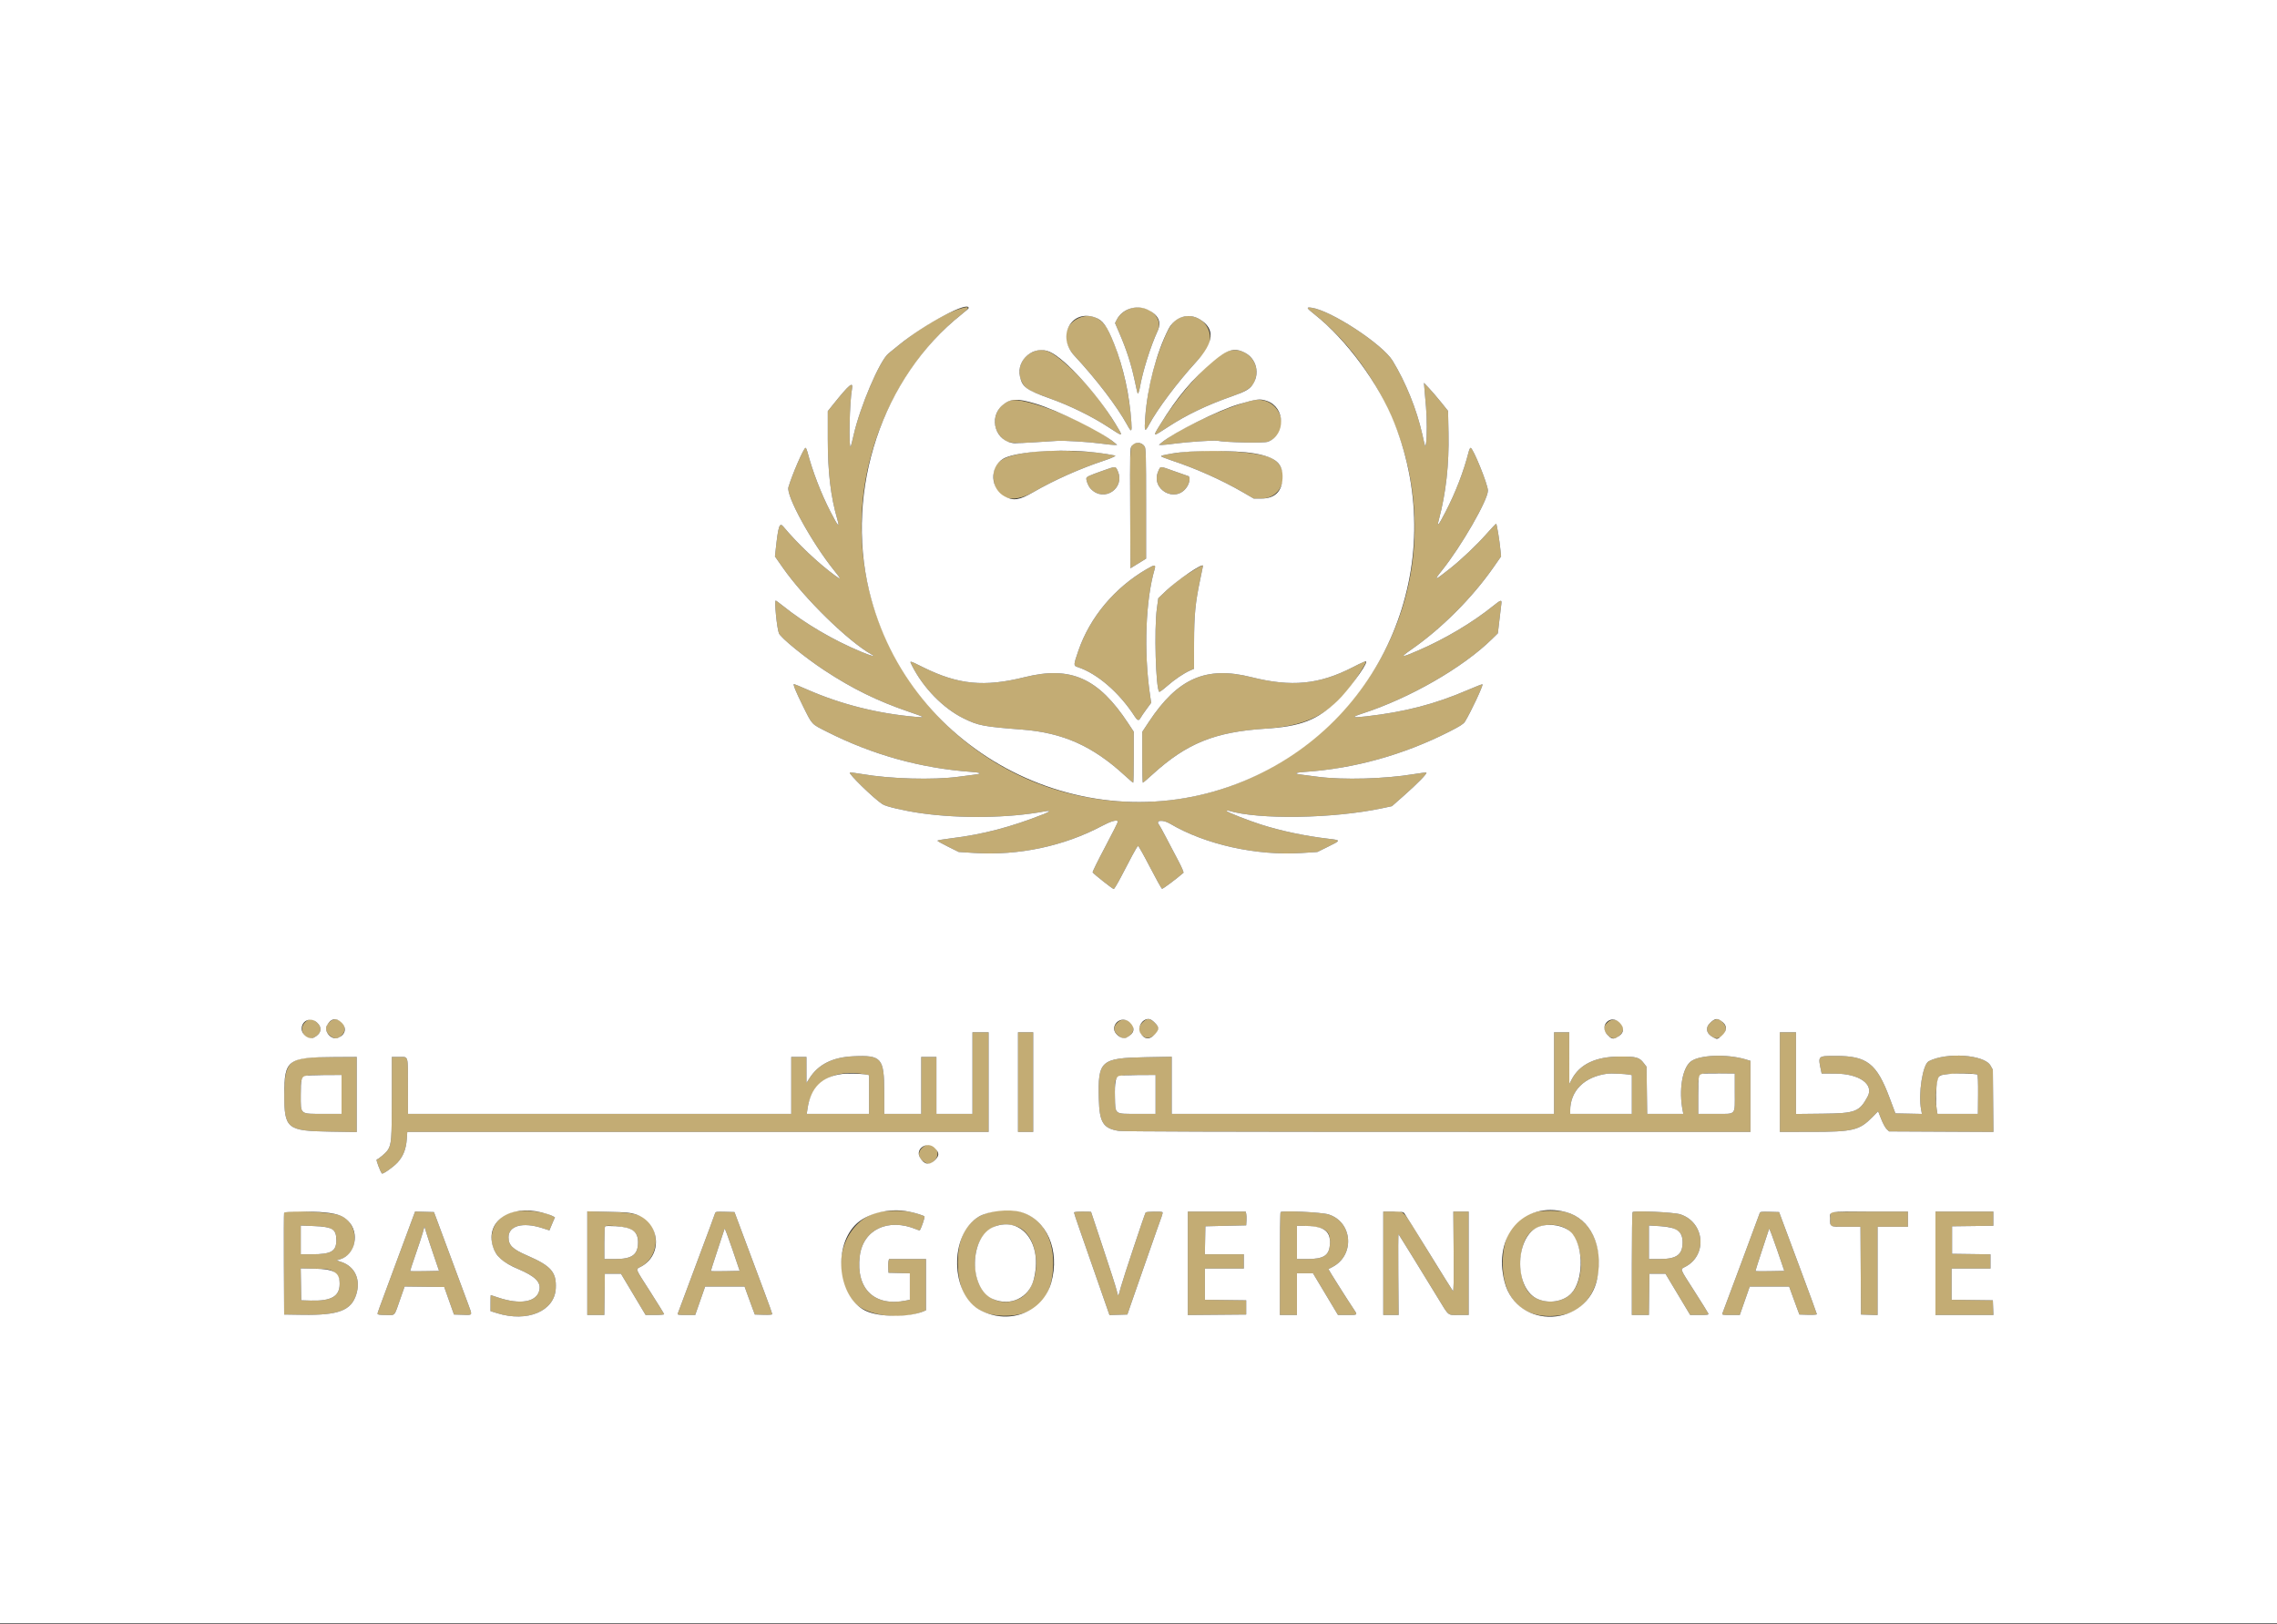 <svg id="svg" version="1.1" xmlns="http://www.w3.org/2000/svg" xmlns:xlink="http://www.w3.org/1999/xlink" width="400" height="285.269" viewBox="0, 0, 400,285.269"><rect x="0" y="0" width="400" height="285.269" fill="#333333" stroke="none"/><g id="svgg"><path id="path0" d="M168.083 54.421 C 165.438 55.347,161.250 57.891,157.939 60.583 C 157.037 61.317,156.205 61.993,156.089 62.085 C 154.539 63.326,151.077 71.437,149.941 76.490 C 149.708 77.525,149.484 78.405,149.443 78.446 C 149.062 78.827,149.244 70.572,149.665 68.348 C 149.939 66.899,149.220 67.481,146.409 70.987 L 145.417 72.223 145.417 77.153 C 145.417 82.973,145.922 87.216,147.094 91.239 C 147.567 92.863,147.211 92.464,145.878 89.875 C 144.222 86.660,142.736 82.797,141.839 79.375 C 141.737 78.985,141.589 78.667,141.510 78.667 C 141.194 78.667,139.167 83.329,138.500 85.591 C 138.063 87.073,142.621 95.364,146.561 100.250 C 147.812 101.802,147.828 101.936,146.659 101.078 C 143.694 98.901,140.125 95.521,137.616 92.513 C 136.928 91.689,136.712 92.355,136.243 96.750 L 136.136 97.750 137.492 99.691 C 141.301 105.142,148.996 112.669,153.120 114.977 C 153.991 115.465,153.000 115.209,151.331 114.515 C 146.373 112.456,141.425 109.550,137.482 106.385 C 136.876 105.898,136.332 105.500,136.273 105.500 C 135.999 105.500,136.464 110.278,136.831 111.245 C 137.126 112.019,141.413 115.509,144.833 117.759 C 149.748 120.993,154.135 123.144,159.667 125.035 C 162.557 126.023,162.634 126.078,160.917 125.930 C 154.211 125.355,147.759 123.736,141.846 121.147 C 140.616 120.608,139.550 120.167,139.479 120.167 C 139.258 120.167,139.789 121.476,140.999 123.917 C 142.728 127.406,142.471 127.128,145.279 128.549 C 153.269 132.592,161.723 134.943,170.625 135.596 C 172.352 135.723,172.601 135.898,171.292 136.065 C 170.810 136.126,169.479 136.300,168.333 136.451 C 163.888 137.037,156.404 136.826,151.459 135.975 C 150.382 135.790,149.410 135.669,149.299 135.706 C 148.928 135.830,153.425 140.210,155.018 141.277 C 155.612 141.675,158.849 142.431,161.722 142.843 C 168.629 143.834,177.297 143.708,183.542 142.526 C 184.615 142.323,184.539 142.539,183.375 142.999 C 177.557 145.300,172.661 146.579,167.042 147.265 C 165.735 147.424,164.667 147.610,164.667 147.677 C 164.667 147.745,165.510 148.218,166.542 148.730 L 168.417 149.660 171.131 149.834 C 178.935 150.334,186.901 148.647,193.619 145.073 C 195.175 144.245,196.192 143.958,196.386 144.292 C 196.426 144.360,195.425 146.361,194.162 148.737 C 192.899 151.113,191.901 153.138,191.944 153.237 C 192.051 153.482,195.448 156.167,195.652 156.167 C 195.741 156.167,196.316 155.210,196.929 154.042 C 197.543 152.873,198.432 151.177,198.905 150.274 C 199.379 149.370,199.837 148.620,199.925 148.607 C 200.012 148.594,200.953 150.267,202.015 152.325 C 203.078 154.382,204.032 156.094,204.135 156.128 C 204.279 156.176,206.679 154.383,207.896 153.319 C 207.977 153.248,207.593 152.342,207.044 151.304 C 206.496 150.266,205.538 148.442,204.915 147.250 C 204.293 146.058,203.720 145.012,203.642 144.925 C 202.883 144.080,204.225 143.913,205.534 144.690 C 211.706 148.353,220.745 150.363,228.695 149.841 L 231.417 149.663 233.292 148.742 C 235.589 147.614,235.590 147.598,233.375 147.339 C 229.284 146.862,225.030 145.966,221.500 144.837 C 219.164 144.090,215.500 142.641,215.500 142.465 C 215.500 142.380,215.631 142.351,215.792 142.401 C 221.030 144.017,234.211 143.812,242.814 141.980 L 244.523 141.616 246.553 139.829 C 248.971 137.701,250.821 135.802,250.561 135.715 C 250.457 135.680,249.483 135.800,248.395 135.981 C 243.288 136.829,235.955 137.032,231.500 136.449 C 230.354 136.299,229.023 136.126,228.542 136.065 C 227.209 135.895,227.491 135.718,229.292 135.594 C 237.986 134.992,246.530 132.609,254.555 128.549 C 256.444 127.593,257.102 127.175,257.349 126.774 C 258.377 125.104,260.595 120.373,260.428 120.206 C 260.384 120.162,259.201 120.621,257.799 121.226 C 252.080 123.693,246.798 125.062,239.997 125.839 C 237.487 126.126,237.312 125.995,239.333 125.342 C 247.631 122.660,256.995 117.279,262.106 112.255 L 263.128 111.250 263.404 108.917 C 263.556 107.633,263.710 106.340,263.746 106.042 C 263.837 105.295,263.653 105.350,262.235 106.491 C 258.631 109.390,253.821 112.244,249.112 114.279 C 246.070 115.593,245.840 115.554,247.957 114.083 C 253.229 110.421,258.604 105.042,262.340 99.692 L 263.695 97.750 263.590 96.667 C 263.418 94.888,262.944 92.000,262.824 92.000 C 262.762 92.000,261.978 92.829,261.082 93.843 C 259.384 95.764,256.747 98.266,254.750 99.851 C 252.004 102.031,251.795 102.091,253.256 100.276 C 256.677 96.025,261.406 87.817,261.384 86.167 C 261.370 85.074,258.767 78.667,258.338 78.667 C 258.251 78.667,258.098 78.985,257.999 79.375 C 257.115 82.835,255.713 86.479,253.959 89.875 C 252.691 92.329,252.391 92.685,252.765 91.292 C 254.003 86.675,254.572 81.595,254.462 76.133 L 254.382 72.182 253.136 70.633 C 252.450 69.781,251.497 68.671,251.017 68.167 L 250.145 67.250 250.254 68.583 C 250.314 69.317,250.429 70.629,250.509 71.500 C 250.685 73.416,250.689 76.803,250.516 77.833 C 250.373 78.681,250.413 78.775,249.846 76.250 C 248.869 71.905,246.941 67.131,244.646 63.377 C 242.854 60.447,233.796 54.521,230.398 54.055 C 229.401 53.918,229.480 54.089,230.953 55.250 C 238.869 61.489,245.134 71.806,247.401 82.333 C 254.849 116.921,223.605 147.533,188.917 139.634 C 164.183 134.003,147.764 109.526,152.001 84.601 C 153.959 73.079,160.297 62.076,168.920 55.226 C 170.648 53.854,170.396 53.611,168.083 54.421 M198.167 54.347 C 197.256 54.759,196.569 55.387,196.174 56.167 L 195.879 56.750 196.667 58.583 C 197.922 61.507,198.692 63.896,199.327 66.833 C 199.878 69.387,199.844 69.274,199.992 68.998 C 200.064 68.861,200.176 68.450,200.239 68.083 C 200.729 65.246,202.094 60.900,203.364 58.130 C 204.562 55.519,201.117 53.011,198.167 54.347 M189.351 55.939 C 186.793 57.214,186.514 60.086,188.719 62.461 C 192.657 66.704,196.210 71.362,198.023 74.659 C 198.765 76.009,198.863 75.937,198.743 74.125 C 198.364 68.438,196.789 62.216,194.660 58.000 C 193.520 55.743,191.397 54.919,189.351 55.939 M207.420 55.757 C 206.118 56.252,205.465 57.137,204.293 60.000 C 202.586 64.168,201.518 68.722,201.186 73.250 C 200.998 75.816,201.096 76.025,201.835 74.638 C 203.294 71.901,206.838 67.174,210.113 63.597 C 212.307 61.200,212.585 60.716,212.574 59.305 C 212.553 56.651,209.892 54.819,207.420 55.757 M181.205 61.929 C 179.132 62.962,178.459 65.562,179.754 67.532 C 180.316 68.386,181.137 68.817,184.500 70.021 C 187.983 71.267,191.825 73.152,194.634 74.991 C 197.444 76.830,197.414 76.845,195.904 74.375 C 193.251 70.040,190.099 66.314,186.596 63.375 C 184.229 61.389,182.967 61.051,181.205 61.929 M215.417 61.811 C 212.605 63.090,207.314 68.920,203.783 74.628 C 202.437 76.803,202.433 76.802,205.147 75.027 C 208.455 72.863,212.012 71.159,216.500 69.587 C 219.468 68.547,220.300 67.852,220.660 66.113 C 221.279 63.115,218.165 60.560,215.417 61.811 M177.356 70.384 C 174.778 71.366,173.930 74.580,175.713 76.610 C 176.806 77.856,177.466 77.972,181.833 77.689 C 183.438 77.585,185.162 77.476,185.667 77.447 C 187.018 77.368,191.319 77.630,193.381 77.917 C 194.369 78.054,195.419 78.164,195.714 78.161 L 196.250 78.155 195.750 77.735 C 191.577 74.231,179.710 69.488,177.356 70.384 M219.917 70.366 C 215.166 71.545,206.841 75.419,204.083 77.735 L 203.583 78.155 204.119 78.161 C 204.414 78.164,205.464 78.054,206.453 77.917 C 208.367 77.651,213.268 77.317,213.778 77.417 C 215.358 77.728,222.041 77.863,222.736 77.598 C 227.338 75.840,224.737 69.171,219.917 70.366 M199.515 77.824 C 198.457 78.088,198.493 77.667,198.540 89.292 L 198.583 99.834 199.958 98.986 L 201.333 98.137 201.333 88.479 C 201.333 79.995,201.302 78.773,201.072 78.423 C 200.762 77.950,200.073 77.685,199.515 77.824 M181.083 79.422 C 175.898 80.098,174.376 81.167,174.531 84.020 C 174.729 87.627,177.720 88.646,181.583 86.422 C 185.285 84.291,189.790 82.287,193.980 80.909 C 195.449 80.425,196.286 80.000,195.768 80.000 C 195.733 80.000,195.114 79.890,194.393 79.755 C 191.243 79.165,184.369 78.993,181.083 79.422 M208.667 79.341 C 207.123 79.469,206.074 79.618,204.458 79.936 C 203.676 80.090,203.937 80.271,205.844 80.898 C 210.015 82.269,214.566 84.297,218.250 86.427 L 220.250 87.583 221.583 87.581 C 225.607 87.574,226.912 82.267,223.333 80.464 C 221.319 79.450,214.041 78.892,208.667 79.341 M193.582 82.738 C 191.284 83.550,190.833 83.765,190.833 84.049 C 190.833 84.578,191.204 85.438,191.622 85.877 C 193.940 88.317,197.728 85.771,196.338 82.708 C 195.952 81.859,196.071 81.858,193.582 82.738 M203.471 82.776 C 202.056 85.976,206.499 88.470,208.476 85.585 C 209.010 84.805,209.146 83.747,208.727 83.624 C 208.556 83.574,207.453 83.188,206.275 82.766 C 203.673 81.836,203.888 81.835,203.471 82.776 M201.417 99.983 C 195.810 103.241,191.470 108.422,189.453 114.265 C 188.563 116.844,188.558 116.939,189.298 117.179 C 192.743 118.296,196.651 121.676,199.349 125.873 C 199.810 126.589,200.074 126.656,200.350 126.125 C 200.457 125.919,200.923 125.235,201.386 124.605 L 202.228 123.460 202.017 122.022 C 200.910 114.452,201.242 105.430,202.828 100.007 C 203.082 99.139,202.874 99.136,201.417 99.983 M209.705 100.143 C 207.654 101.376,206.309 102.383,204.825 103.797 L 203.475 105.083 203.225 106.917 C 202.736 110.505,203.030 120.914,203.638 121.530 C 203.700 121.592,204.313 121.147,205.000 120.541 C 206.322 119.376,207.975 118.256,209.083 117.776 L 209.750 117.487 209.762 112.952 C 209.775 107.979,209.976 105.902,210.846 101.765 C 211.114 100.490,211.333 99.422,211.333 99.390 C 211.333 99.222,210.921 99.413,209.705 100.143 M160.236 116.972 C 162.204 120.856,165.706 124.435,169.250 126.182 C 171.860 127.470,172.742 127.639,179.583 128.167 C 186.710 128.717,191.938 131.048,197.515 136.162 C 198.317 136.898,199.017 137.500,199.070 137.500 C 199.123 137.500,199.167 135.483,199.167 133.018 L 199.167 128.536 198.195 127.060 C 192.959 119.105,188.092 116.937,180.000 118.954 C 172.926 120.718,168.367 120.280,162.231 117.247 C 159.618 115.956,159.729 115.971,160.236 116.972 M237.583 117.238 C 231.714 120.249,226.862 120.717,219.833 118.950 C 211.887 116.952,206.894 119.131,201.813 126.817 L 200.667 128.551 200.667 133.026 C 200.667 135.487,200.710 137.500,200.762 137.500 C 200.815 137.500,201.591 136.834,202.487 136.020 C 208.497 130.559,213.414 128.572,222.333 128.000 C 230.540 127.473,234.892 124.827,239.153 117.772 C 240.356 115.780,240.398 115.795,237.583 117.238 M53.595 179.561 C 52.308 180.775,53.628 183.045,55.160 182.253 C 56.465 181.578,56.669 180.509,55.666 179.603 C 54.831 178.848,54.362 178.838,53.595 179.561 M58.102 179.348 C 56.947 180.257,57.003 181.290,58.253 182.146 C 58.957 182.628,59.602 182.447,60.260 181.585 C 61.292 180.232,59.431 178.303,58.102 179.348 M196.421 179.519 C 195.402 180.413,195.523 181.302,196.779 182.163 C 197.455 182.626,198.208 182.379,198.845 181.483 C 199.873 180.039,197.770 178.335,196.421 179.519 M200.647 179.647 C 199.735 180.559,199.948 181.620,201.168 182.250 C 201.967 182.664,203.500 181.610,203.500 180.647 C 203.500 180.123,202.306 179.000,201.750 179.000 C 201.443 179.000,201.083 179.211,200.647 179.647 M282.429 179.561 C 281.587 180.355,281.574 180.951,282.378 181.790 C 283.230 182.679,283.998 182.608,284.819 181.564 C 285.958 180.116,283.778 178.289,282.429 179.561 M300.500 179.603 C 299.497 180.509,299.701 181.578,301.006 182.253 C 302.191 182.866,303.702 181.220,303.000 180.083 C 302.254 178.876,301.471 178.726,300.500 179.603 M170.833 188.500 L 170.833 195.667 167.667 195.667 L 164.500 195.667 164.500 190.667 L 164.500 185.667 163.167 185.667 L 161.833 185.667 161.833 190.667 L 161.833 195.667 158.583 195.667 L 155.333 195.667 155.330 191.792 C 155.324 185.857,154.862 185.324,149.917 185.548 C 146.242 185.714,143.723 186.985,142.171 189.457 L 141.673 190.250 141.670 187.958 L 141.667 185.667 140.333 185.667 L 139.000 185.667 139.000 190.667 L 139.000 195.667 105.333 195.667 L 71.667 195.667 71.664 191.042 C 71.662 185.215,71.789 185.667,70.147 185.667 L 68.833 185.667 68.833 192.742 C 68.833 200.143,68.762 201.062,68.111 202.029 C 67.769 202.535,66.577 203.558,66.169 203.694 C 66.021 203.743,66.817 205.849,67.097 206.148 C 67.251 206.313,69.120 204.992,69.839 204.208 C 70.830 203.129,71.335 201.854,71.457 200.125 L 71.548 198.833 122.607 198.833 L 173.667 198.833 173.667 190.083 L 173.667 181.333 172.250 181.333 L 170.833 181.333 170.833 188.500 M178.833 190.083 L 178.833 198.833 180.167 198.833 L 181.500 198.833 181.500 190.083 L 181.500 181.333 180.167 181.333 L 178.833 181.333 178.833 190.083 M273.000 188.500 L 273.000 195.667 239.417 195.667 L 205.833 195.667 205.833 190.648 L 205.833 185.629 201.208 185.715 C 193.340 185.861,192.846 186.306,193.032 193.086 C 193.144 197.179,193.790 198.215,196.500 198.655 C 197.244 198.776,214.822 198.831,252.542 198.832 L 307.500 198.833 307.500 192.590 L 307.500 186.346 306.625 186.086 C 303.325 185.106,298.471 185.305,297.000 186.480 C 295.504 187.676,294.884 191.547,295.609 195.170 L 295.708 195.667 292.534 195.667 L 289.359 195.667 289.304 191.528 L 289.250 187.390 288.770 186.761 C 287.978 185.723,287.458 185.581,284.500 185.597 C 280.278 185.618,277.480 186.964,276.084 189.645 L 275.682 190.417 275.674 185.875 L 275.667 181.333 274.333 181.333 L 273.000 181.333 273.000 188.500 M312.667 190.083 L 312.667 198.833 318.208 198.831 C 325.498 198.828,326.641 198.553,328.897 196.264 L 329.931 195.214 330.471 196.583 C 330.767 197.335,331.201 198.131,331.435 198.351 L 331.860 198.750 341.022 198.796 L 350.184 198.842 350.133 193.379 L 350.083 187.917 349.667 187.177 C 348.584 185.257,341.965 184.797,338.819 186.424 C 337.755 186.974,336.945 192.165,337.486 194.963 L 337.624 195.676 335.295 195.629 L 332.967 195.583 331.932 192.824 C 329.673 186.803,327.968 185.479,322.486 185.489 C 319.275 185.494,319.343 185.423,319.921 188.168 L 320.009 188.586 322.379 188.595 C 326.635 188.610,329.257 190.480,328.073 192.657 C 326.629 195.310,325.935 195.572,320.208 195.635 L 315.500 195.686 315.500 188.510 L 315.500 181.333 314.083 181.333 L 312.667 181.333 312.667 190.083 M53.715 185.844 C 50.639 186.244,49.949 187.417,49.944 192.250 C 49.937 198.291,50.395 198.664,57.958 198.787 L 62.667 198.864 62.667 192.265 L 62.667 185.667 58.708 185.688 C 56.531 185.699,54.284 185.770,53.715 185.844 M152.208 188.771 L 152.667 188.860 152.667 192.263 L 152.667 195.667 147.192 195.667 L 141.717 195.667 141.864 194.708 C 142.598 189.900,146.501 187.660,152.208 188.771 M286.208 188.773 L 286.667 188.860 286.667 192.263 L 286.667 195.667 281.250 195.667 L 275.833 195.667 275.833 195.118 C 275.833 191.600,278.341 189.118,282.417 188.602 C 282.990 188.529,285.525 188.644,286.208 188.773 M304.750 191.850 C 304.750 196.032,305.079 195.667,301.313 195.667 L 298.333 195.667 298.333 192.354 C 298.333 188.188,298.003 188.522,302.083 188.559 L 304.750 188.583 304.750 191.850 M347.353 188.762 C 347.454 188.825,347.506 190.170,347.488 192.265 L 347.458 195.667 343.906 195.667 L 340.354 195.667 340.226 194.875 C 339.850 192.542,340.232 189.108,340.890 188.899 C 341.964 188.558,346.855 188.454,347.353 188.762 M60.000 192.250 L 60.000 195.667 56.826 195.667 C 52.625 195.667,52.833 195.841,52.833 192.330 C 52.833 188.707,52.654 188.859,56.958 188.844 L 60.000 188.833 60.000 192.250 M203.000 192.250 L 203.000 195.667 199.852 195.667 C 195.707 195.667,195.936 195.836,195.861 192.723 C 195.766 188.779,195.683 188.859,199.958 188.844 L 203.000 188.833 203.000 192.250 M162.231 201.413 C 161.110 202.297,161.193 203.408,162.436 204.178 C 163.166 204.630,163.394 204.588,164.160 203.859 C 165.638 202.453,163.826 200.155,162.231 201.413 M89.968 212.912 C 85.775 214.067,85.049 219.389,88.760 221.764 C 89.265 222.087,90.294 222.613,91.047 222.934 C 93.983 224.184,95.021 225.200,94.763 226.572 C 94.360 228.719,91.424 229.258,87.462 227.914 C 86.795 227.687,86.231 227.502,86.208 227.501 C 86.185 227.501,86.167 228.134,86.167 228.910 L 86.167 230.320 87.292 230.672 C 92.643 232.345,97.431 230.333,97.633 226.325 C 97.776 223.471,96.832 222.383,92.625 220.557 C 90.030 219.431,89.333 218.751,89.333 217.347 C 89.333 215.322,91.819 214.636,95.218 215.722 L 96.519 216.137 96.660 215.777 C 96.738 215.579,96.956 215.061,97.144 214.626 L 97.487 213.835 96.990 213.578 C 95.417 212.765,91.762 212.418,89.968 212.912 M154.348 212.923 C 147.900 214.493,145.451 223.646,150.096 228.812 C 152.241 231.198,158.444 231.971,162.292 230.333 L 162.667 230.174 162.667 225.670 L 162.667 221.167 159.420 221.167 L 156.173 221.167 156.076 221.553 C 156.023 221.765,156.003 222.309,156.031 222.761 L 156.083 223.583 157.958 223.630 L 159.833 223.678 159.833 225.998 L 159.833 228.318 159.208 228.448 C 153.646 229.598,150.331 226.444,151.034 220.671 C 151.604 215.985,156.017 213.892,160.976 215.954 C 161.284 216.081,161.553 216.163,161.573 216.135 C 161.858 215.741,162.518 213.788,162.402 213.681 C 162.205 213.500,160.825 213.073,159.700 212.845 C 158.518 212.606,155.467 212.651,154.348 212.923 M173.733 212.982 C 170.097 214.022,168.280 216.935,168.261 221.750 C 168.236 228.231,171.425 231.493,177.416 231.116 C 182.403 230.802,185.004 227.648,185.017 221.900 C 185.033 214.929,180.220 211.125,173.733 212.982 M269.750 212.902 C 265.971 213.840,263.971 216.963,263.979 221.917 C 263.990 228.597,267.958 232.059,274.398 231.004 C 282.705 229.644,283.253 215.052,275.078 212.922 C 273.897 212.615,270.952 212.603,269.750 212.902 M49.910 213.042 C 49.866 213.156,49.850 217.225,49.873 222.083 L 49.917 230.917 53.167 230.966 C 59.467 231.060,61.696 230.215,62.583 227.394 C 63.402 224.792,62.363 222.500,60.002 221.697 L 59.124 221.399 59.770 221.204 C 63.312 220.137,63.101 214.519,59.479 213.420 C 57.602 212.850,50.097 212.554,49.910 213.042 M70.000 220.686 C 66.152 231.054,66.334 230.554,66.334 230.792 C 66.333 230.943,66.740 231.000,67.813 231.000 C 69.525 231.000,69.191 231.387,70.365 228.038 L 71.082 225.994 74.560 226.038 L 78.038 226.083 78.894 228.500 L 79.750 230.917 81.292 230.965 C 83.081 231.020,83.011 231.154,82.260 229.129 C 80.563 224.551,76.934 214.781,76.609 213.917 L 76.234 212.917 74.576 212.872 L 72.917 212.827 70.000 220.686 M103.167 221.895 L 103.167 231.000 104.663 231.000 L 106.160 231.000 106.205 227.375 L 106.250 223.750 107.667 223.750 L 109.083 223.750 111.250 227.374 L 113.417 230.999 115.042 230.999 C 115.935 231.000,116.667 230.938,116.667 230.861 C 116.667 230.785,115.579 229.021,114.250 226.942 C 111.459 222.577,111.627 223.026,112.595 222.512 C 114.985 221.244,115.915 217.976,114.582 215.527 C 113.478 213.499,112.004 212.992,106.875 212.875 L 103.167 212.790 103.167 221.895 M125.620 213.119 C 125.571 213.283,125.195 214.317,124.785 215.417 C 120.918 225.791,119.175 230.462,119.079 230.708 C 118.975 230.974,119.107 231.000,120.545 231.000 L 122.126 231.000 123.000 228.500 L 123.874 226.000 127.337 226.000 L 130.800 226.000 131.263 227.292 C 131.517 228.002,131.922 229.108,132.162 229.750 L 132.599 230.917 134.133 230.965 C 135.050 230.993,135.667 230.947,135.667 230.850 C 135.667 230.761,135.069 229.089,134.339 227.136 C 133.608 225.182,132.114 221.183,131.019 218.250 L 129.027 212.917 127.368 212.869 C 125.896 212.827,125.698 212.856,125.620 213.119 M188.667 212.983 C 188.667 213.066,189.082 214.322,189.591 215.775 C 190.099 217.228,191.502 221.250,192.708 224.714 L 194.902 231.011 196.472 230.964 L 198.043 230.917 198.617 229.250 C 198.932 228.333,199.939 225.446,200.853 222.833 C 201.768 220.221,202.817 217.221,203.186 216.167 C 203.554 215.112,203.959 213.977,204.086 213.644 C 204.212 213.311,204.270 212.992,204.213 212.936 C 204.046 212.768,201.361 212.820,201.255 212.993 C 201.055 213.316,197.292 224.634,196.909 226.063 C 196.420 227.889,196.433 227.877,196.174 226.709 C 196.057 226.182,194.995 222.866,193.814 219.341 C 192.633 215.816,191.667 212.910,191.667 212.883 C 191.667 212.855,190.992 212.833,190.167 212.833 C 189.342 212.833,188.667 212.901,188.667 212.983 M208.667 221.919 L 208.667 231.005 213.792 230.961 L 218.917 230.917 218.917 229.667 L 218.917 228.417 215.292 228.372 L 211.667 228.327 211.667 225.580 L 211.667 222.833 215.083 222.833 L 218.500 222.833 218.500 221.583 L 218.500 220.333 215.079 220.333 L 211.658 220.333 211.704 217.875 L 211.750 215.417 215.333 215.333 L 218.917 215.250 218.969 214.428 C 218.997 213.975,218.977 213.432,218.924 213.219 L 218.827 212.833 213.747 212.833 L 208.667 212.833 208.667 221.919 M224.958 212.925 C 224.890 212.997,224.833 217.093,224.833 222.028 L 224.833 231.000 226.333 231.000 L 227.833 231.000 227.833 227.333 L 227.833 223.667 229.242 223.667 L 230.651 223.667 232.848 227.333 L 235.046 231.000 236.690 231.000 C 238.556 231.000,238.525 231.030,237.773 229.914 C 236.681 228.292,233.316 222.962,233.366 222.933 C 233.394 222.917,233.703 222.756,234.052 222.577 C 238.049 220.522,237.637 214.675,233.400 213.331 C 232.198 212.949,225.255 212.616,224.958 212.925 M243.000 221.917 L 243.000 231.000 244.348 231.000 L 245.697 231.000 245.640 223.842 C 245.609 219.904,245.628 216.736,245.682 216.800 C 245.782 216.919,249.937 223.658,252.587 228.000 C 254.593 231.287,254.240 231.000,256.276 231.000 L 258.000 231.000 258.000 221.917 L 258.000 212.833 256.654 212.833 L 255.308 212.833 255.362 219.911 C 255.401 224.997,255.366 226.931,255.236 226.786 C 255.137 226.674,253.232 223.621,251.002 220.000 C 246.030 211.926,246.825 212.833,244.724 212.833 L 243.000 212.833 243.000 221.917 M286.792 212.926 C 286.723 212.997,286.667 217.093,286.667 222.028 L 286.667 231.000 288.163 231.000 L 289.660 231.000 289.705 227.375 L 289.750 223.750 291.160 223.750 L 292.570 223.750 294.744 227.375 L 296.917 230.999 298.559 231.000 C 299.959 231.000,300.188 230.963,300.105 230.747 C 300.052 230.608,298.957 228.850,297.671 226.840 C 294.975 222.624,295.122 223.028,296.095 222.512 C 300.014 220.433,299.434 214.674,295.167 213.308 C 294.030 212.944,287.080 212.627,286.792 212.926 M309.121 213.119 C 309.051 213.359,302.985 229.666,302.578 230.708 C 302.475 230.974,302.607 231.000,304.045 231.000 L 305.626 231.000 306.500 228.500 L 307.374 226.000 310.837 226.000 L 314.300 226.000 314.763 227.292 C 315.017 228.002,315.422 229.108,315.662 229.750 L 316.099 230.917 317.633 230.965 C 318.511 230.992,319.167 230.946,319.167 230.856 C 319.167 230.770,317.925 227.374,316.407 223.308 C 314.889 219.243,313.397 215.242,313.091 214.417 L 312.535 212.917 310.872 212.869 C 309.396 212.827,309.199 212.856,309.121 213.119 M321.611 212.944 C 321.472 213.083,321.464 214.880,321.601 215.236 C 321.687 215.461,322.082 215.500,324.266 215.500 L 326.830 215.500 326.873 223.208 L 326.917 230.917 328.375 230.965 L 329.833 231.013 329.833 223.256 L 329.833 215.500 332.500 215.500 L 335.167 215.500 335.167 214.167 L 335.167 212.833 328.444 212.833 C 324.747 212.833,321.672 212.883,321.611 212.944 M340.000 221.917 L 340.000 231.000 345.090 231.000 L 350.181 231.000 350.132 229.708 L 350.083 228.417 346.458 228.372 L 342.833 228.327 342.833 225.580 L 342.833 222.833 346.250 222.833 L 349.667 222.833 349.667 221.587 L 349.667 220.340 346.292 220.295 L 342.917 220.250 342.917 217.833 L 342.917 215.417 346.542 215.372 L 350.167 215.327 350.167 214.080 L 350.167 212.833 345.083 212.833 L 340.000 212.833 340.000 221.917 M178.544 215.429 C 182.972 216.938,183.241 226.231,178.915 228.194 C 175.685 229.660,172.360 227.875,171.564 224.250 C 170.254 218.274,173.788 213.808,178.544 215.429 M274.863 215.697 C 278.032 217.171,278.762 224.286,276.044 227.192 C 274.105 229.265,270.046 229.087,268.410 226.857 C 266.486 224.236,266.707 218.606,268.816 216.504 C 270.233 215.092,272.819 214.746,274.863 215.697 M57.833 215.706 C 58.845 216.136,59.083 216.548,59.083 217.865 C 59.083 219.813,58.183 220.331,54.792 220.332 L 52.833 220.333 52.833 217.810 L 52.833 215.286 55.042 215.372 C 56.447 215.426,57.462 215.548,57.833 215.706 M110.655 215.876 C 111.748 216.425,112.084 216.976,112.082 218.221 C 112.081 220.408,111.042 221.167,108.048 221.167 L 106.167 221.167 106.167 218.361 C 106.167 216.818,106.223 215.497,106.292 215.425 C 106.561 215.142,109.878 215.485,110.655 215.876 M230.981 215.508 C 233.106 215.853,233.716 216.530,233.631 218.450 C 233.539 220.521,232.591 221.167,229.646 221.167 L 227.833 221.167 227.833 218.250 L 227.833 215.333 228.875 215.335 C 229.448 215.335,230.395 215.414,230.981 215.508 M294.149 215.873 C 295.248 216.425,295.584 216.974,295.582 218.221 C 295.581 220.408,294.542 221.167,291.548 221.167 L 289.667 221.167 289.667 218.225 L 289.667 215.282 291.532 215.389 C 292.989 215.473,293.563 215.579,294.149 215.873 M76.218 220.583 L 77.129 223.250 74.625 223.296 C 73.247 223.322,72.095 223.317,72.063 223.286 C 72.032 223.255,72.450 221.959,72.992 220.406 C 73.534 218.854,74.109 217.108,74.270 216.528 L 74.562 215.472 74.935 216.694 C 75.139 217.367,75.717 219.117,76.218 220.583 M127.447 223.296 C 126.076 223.322,124.927 223.316,124.895 223.284 C 124.863 223.252,125.374 221.619,126.032 219.654 C 126.689 217.690,127.254 215.975,127.288 215.842 C 127.321 215.709,127.932 217.322,128.645 219.425 L 129.941 223.250 127.447 223.296 M310.950 223.296 C 309.577 223.322,308.427 223.316,308.395 223.284 C 308.363 223.252,308.872 221.618,309.528 219.654 C 310.183 217.690,310.747 215.979,310.780 215.851 C 310.814 215.723,311.428 217.335,312.144 219.434 L 313.446 223.250 310.950 223.296 M58.401 223.258 C 59.214 223.685,59.667 224.498,59.667 225.533 C 59.667 227.726,58.193 228.571,54.554 228.465 L 52.917 228.417 52.871 225.613 L 52.825 222.809 55.288 222.863 C 57.380 222.909,57.848 222.968,58.401 223.258 " stroke="none" fill="#c3ac74" fill-rule="evenodd"></path><path id="path1" d="M0.000 142.583 L 0.000 285.167 200.000 285.167 L 400.000 285.167 400.000 142.583 L 400.000 0.000 200.000 0.000 L 0.000 0.000 0.000 142.583 M170.158 54.125 C 170.153 54.194,169.596 54.689,168.920 55.226 C 154.990 66.291,148.405 85.968,152.677 103.761 C 159.599 132.589,191.031 148.560,218.500 137.207 C 243.118 127.031,254.799 99.279,244.964 74.336 C 242.241 67.430,236.522 59.640,230.953 55.250 C 229.480 54.089,229.401 53.918,230.398 54.055 C 233.796 54.521,242.854 60.447,244.646 63.377 C 246.941 67.131,248.869 71.905,249.846 76.250 C 250.413 78.775,250.373 78.681,250.516 77.833 C 250.689 76.803,250.685 73.416,250.509 71.500 C 250.429 70.629,250.314 69.317,250.254 68.583 L 250.145 67.250 251.017 68.167 C 251.497 68.671,252.450 69.781,253.136 70.633 L 254.382 72.182 254.462 76.133 C 254.572 81.595,254.003 86.675,252.765 91.292 C 252.391 92.685,252.691 92.329,253.959 89.875 C 255.713 86.479,257.115 82.835,257.999 79.375 C 258.098 78.985,258.251 78.667,258.338 78.667 C 258.767 78.667,261.370 85.074,261.384 86.167 C 261.406 87.817,256.677 96.025,253.256 100.276 C 251.795 102.091,252.004 102.031,254.750 99.851 C 256.747 98.266,259.384 95.764,261.082 93.843 C 261.978 92.829,262.762 92.000,262.824 92.000 C 262.944 92.000,263.418 94.888,263.590 96.667 L 263.695 97.750 262.340 99.692 C 258.604 105.042,253.229 110.421,247.957 114.083 C 245.840 115.554,246.070 115.593,249.112 114.279 C 253.821 112.244,258.631 109.390,262.235 106.491 C 263.653 105.350,263.837 105.295,263.746 106.042 C 263.710 106.340,263.556 107.633,263.404 108.917 L 263.128 111.250 262.106 112.255 C 256.995 117.279,247.631 122.660,239.333 125.342 C 237.312 125.995,237.487 126.126,239.997 125.839 C 246.798 125.062,252.080 123.693,257.799 121.226 C 259.201 120.621,260.384 120.162,260.428 120.206 C 260.595 120.373,258.377 125.104,257.349 126.774 C 257.102 127.175,256.444 127.593,254.555 128.549 C 246.530 132.609,237.986 134.992,229.292 135.594 C 227.491 135.718,227.209 135.895,228.542 136.065 C 229.023 136.126,230.354 136.299,231.500 136.449 C 235.955 137.032,243.288 136.829,248.395 135.981 C 249.483 135.800,250.457 135.680,250.561 135.715 C 250.821 135.802,248.971 137.701,246.553 139.829 L 244.523 141.616 242.814 141.980 C 234.211 143.812,221.030 144.017,215.792 142.401 C 215.631 142.351,215.500 142.380,215.500 142.465 C 215.500 142.641,219.164 144.090,221.500 144.837 C 225.030 145.966,229.284 146.862,233.375 147.339 C 235.590 147.598,235.589 147.614,233.292 148.742 L 231.417 149.663 228.695 149.841 C 220.745 150.363,211.706 148.353,205.534 144.690 C 204.225 143.913,202.883 144.080,203.642 144.925 C 203.720 145.012,204.293 146.058,204.915 147.250 C 205.538 148.442,206.496 150.266,207.044 151.304 C 207.593 152.342,207.977 153.248,207.896 153.319 C 206.679 154.383,204.279 156.176,204.135 156.128 C 204.032 156.094,203.078 154.382,202.015 152.325 C 200.953 150.267,200.012 148.594,199.925 148.607 C 199.837 148.620,199.379 149.370,198.905 150.274 C 198.432 151.177,197.543 152.873,196.929 154.042 C 196.316 155.210,195.741 156.167,195.652 156.167 C 195.448 156.167,192.051 153.482,191.944 153.237 C 191.901 153.138,192.899 151.113,194.162 148.737 C 195.425 146.361,196.426 144.360,196.386 144.292 C 196.192 143.958,195.175 144.245,193.619 145.073 C 186.901 148.647,178.935 150.334,171.131 149.834 L 168.417 149.660 166.542 148.730 C 165.510 148.218,164.667 147.745,164.667 147.677 C 164.667 147.610,165.735 147.424,167.042 147.265 C 172.661 146.579,177.557 145.300,183.375 142.999 C 184.539 142.539,184.615 142.323,183.542 142.526 C 177.297 143.708,168.629 143.834,161.722 142.843 C 158.849 142.431,155.612 141.675,155.018 141.277 C 153.425 140.210,148.928 135.830,149.299 135.706 C 149.410 135.669,150.382 135.790,151.459 135.975 C 156.404 136.826,163.888 137.037,168.333 136.451 C 169.479 136.300,170.810 136.126,171.292 136.065 C 172.601 135.898,172.352 135.723,170.625 135.596 C 161.723 134.943,153.269 132.592,145.279 128.549 C 142.471 127.128,142.728 127.406,140.999 123.917 C 139.789 121.476,139.258 120.167,139.479 120.167 C 139.550 120.167,140.616 120.608,141.846 121.147 C 147.759 123.736,154.211 125.355,160.917 125.930 C 162.634 126.078,162.557 126.023,159.667 125.035 C 154.135 123.144,149.748 120.993,144.833 117.759 C 141.413 115.509,137.126 112.019,136.831 111.245 C 136.464 110.278,135.999 105.500,136.273 105.500 C 136.332 105.500,136.876 105.898,137.482 106.385 C 141.425 109.550,146.373 112.456,151.331 114.515 C 153.000 115.209,153.991 115.465,153.120 114.977 C 148.996 112.669,141.301 105.142,137.492 99.691 L 136.136 97.750 136.243 96.750 C 136.712 92.355,136.928 91.689,137.616 92.513 C 140.125 95.521,143.694 98.901,146.659 101.078 C 147.828 101.936,147.812 101.802,146.561 100.250 C 142.621 95.364,138.063 87.073,138.500 85.591 C 139.167 83.329,141.194 78.667,141.510 78.667 C 141.589 78.667,141.737 78.985,141.839 79.375 C 142.736 82.797,144.222 86.660,145.878 89.875 C 147.211 92.464,147.567 92.863,147.094 91.239 C 145.922 87.216,145.417 82.973,145.417 77.153 L 145.417 72.223 146.409 70.987 C 149.220 67.481,149.939 66.899,149.665 68.348 C 149.244 70.572,149.062 78.827,149.443 78.446 C 149.484 78.405,149.708 77.525,149.941 76.490 C 151.077 71.437,154.539 63.326,156.089 62.085 C 156.205 61.993,157.037 61.317,157.939 60.583 C 162.522 56.856,170.253 52.770,170.158 54.125 M201.585 54.392 C 203.476 55.273,204.087 56.555,203.364 58.130 C 202.094 60.900,200.729 65.246,200.239 68.083 C 200.176 68.450,200.064 68.861,199.992 68.998 C 199.844 69.274,199.878 69.387,199.327 66.833 C 198.692 63.896,197.922 61.507,196.667 58.583 L 195.879 56.750 196.174 56.167 C 197.128 54.282,199.604 53.469,201.585 54.392 M192.353 55.757 C 193.745 56.248,194.453 57.235,195.748 60.487 C 197.356 64.526,198.429 69.413,198.743 74.125 C 198.863 75.937,198.765 76.009,198.023 74.659 C 196.210 71.362,192.657 66.704,188.719 62.461 C 185.578 59.077,188.176 54.283,192.353 55.757 M210.774 56.097 C 213.498 57.781,213.291 60.126,210.113 63.597 C 206.838 67.174,203.294 71.901,201.835 74.638 C 201.096 76.025,200.998 75.816,201.186 73.250 C 201.573 67.974,203.168 61.931,205.255 57.833 C 206.370 55.643,208.803 54.878,210.774 56.097 M184.425 61.814 C 187.127 63.041,192.702 69.142,195.904 74.375 C 197.414 76.845,197.444 76.830,194.634 74.991 C 191.825 73.152,187.983 71.267,184.500 70.021 C 180.281 68.510,179.591 68.006,179.175 66.131 C 178.515 63.149,181.664 60.560,184.425 61.814 M218.620 61.925 C 220.753 62.988,221.401 65.706,219.987 67.658 C 219.457 68.390,218.664 68.829,216.500 69.587 C 212.012 71.159,208.455 72.863,205.147 75.027 C 202.433 76.802,202.437 76.803,203.783 74.628 C 206.821 69.716,209.436 66.602,213.167 63.451 C 215.614 61.385,216.845 61.040,218.620 61.925 M181.833 70.887 C 185.779 72.056,193.529 75.870,195.750 77.735 L 196.250 78.155 195.714 78.161 C 195.419 78.164,194.369 78.054,193.381 77.917 C 191.319 77.630,187.018 77.368,185.667 77.447 C 185.162 77.476,183.438 77.585,181.833 77.689 C 180.229 77.793,178.618 77.864,178.254 77.847 C 174.887 77.687,173.521 73.347,176.145 71.144 C 177.506 70.002,178.670 69.949,181.833 70.887 M222.552 70.432 C 225.794 71.537,225.919 76.382,222.736 77.598 C 222.041 77.863,215.358 77.728,213.778 77.417 C 213.268 77.317,208.367 77.651,206.453 77.917 C 205.464 78.054,204.414 78.164,204.119 78.161 L 203.583 78.155 204.083 77.735 C 206.204 75.954,214.092 72.040,217.665 70.995 C 220.819 70.073,221.328 70.015,222.552 70.432 M201.072 78.423 C 201.302 78.773,201.333 79.995,201.333 88.479 L 201.333 98.137 199.958 98.986 L 198.583 99.834 198.540 89.292 C 198.499 79.261,198.512 78.730,198.805 78.337 C 199.372 77.577,200.547 77.622,201.072 78.423 M190.934 79.338 C 192.116 79.432,193.673 79.620,194.393 79.755 C 195.114 79.890,195.733 80.000,195.768 80.000 C 196.286 80.000,195.449 80.425,193.980 80.909 C 189.790 82.287,185.285 84.291,181.583 86.422 C 179.078 87.864,178.045 88.026,176.503 87.215 C 173.980 85.890,173.794 82.101,176.179 80.626 C 178.089 79.445,184.863 78.854,190.934 79.338 M220.333 79.648 C 224.128 80.294,225.411 81.420,225.303 84.012 C 225.205 86.343,223.919 87.577,221.583 87.581 L 220.250 87.583 218.250 86.427 C 214.566 84.297,210.015 82.269,205.844 80.898 C 204.830 80.565,204.000 80.232,204.000 80.159 C 204.000 80.024,204.169 79.980,205.917 79.666 C 209.200 79.077,216.917 79.067,220.333 79.648 M196.338 82.708 C 197.728 85.771,193.940 88.317,191.622 85.877 C 191.204 85.438,190.833 84.578,190.833 84.049 C 190.833 83.765,191.284 83.550,193.582 82.738 C 196.071 81.858,195.952 81.859,196.338 82.708 M206.275 82.766 C 207.453 83.188,208.556 83.574,208.727 83.624 C 209.146 83.747,209.010 84.805,208.476 85.585 C 206.499 88.470,202.056 85.976,203.471 82.776 C 203.888 81.835,203.673 81.836,206.275 82.766 M202.828 100.007 C 201.242 105.430,200.910 114.452,202.017 122.022 L 202.228 123.460 201.386 124.605 C 200.923 125.235,200.457 125.919,200.350 126.125 C 200.074 126.656,199.810 126.589,199.349 125.873 C 196.651 121.676,192.743 118.296,189.298 117.179 C 188.558 116.939,188.563 116.844,189.453 114.265 C 191.470 108.422,195.810 103.241,201.417 99.983 C 202.874 99.136,203.082 99.139,202.828 100.007 M211.333 99.390 C 211.333 99.422,211.114 100.490,210.846 101.765 C 209.976 105.902,209.775 107.979,209.762 112.952 L 209.750 117.487 209.083 117.776 C 207.975 118.256,206.322 119.376,205.000 120.541 C 204.313 121.147,203.700 121.592,203.638 121.530 C 203.030 120.914,202.736 110.505,203.225 106.917 L 203.475 105.083 204.825 103.797 C 206.835 101.882,211.333 98.836,211.333 99.390 M162.231 117.247 C 168.367 120.280,172.926 120.718,180.000 118.954 C 188.092 116.937,192.959 119.105,198.195 127.060 L 199.167 128.536 199.167 133.018 C 199.167 135.483,199.123 137.500,199.070 137.500 C 199.017 137.500,198.317 136.898,197.515 136.162 C 191.938 131.048,186.710 128.717,179.583 128.167 C 172.742 127.639,171.860 127.470,169.250 126.182 C 165.706 124.435,162.204 120.856,160.236 116.972 C 159.729 115.971,159.618 115.956,162.231 117.247 M240.000 116.269 C 240.000 116.974,236.718 121.435,234.985 123.084 C 231.419 126.479,228.529 127.602,222.333 128.000 C 213.414 128.572,208.497 130.559,202.487 136.020 C 201.591 136.834,200.815 137.500,200.762 137.500 C 200.710 137.500,200.667 135.487,200.667 133.026 L 200.667 128.551 201.813 126.817 C 206.894 119.131,211.887 116.952,219.833 118.950 C 226.862 120.717,231.714 120.249,237.583 117.238 C 239.516 116.247,240.000 116.053,240.000 116.269 M55.666 179.603 C 56.669 180.509,56.465 181.578,55.160 182.253 C 54.281 182.708,53.000 181.792,53.000 180.709 C 53.000 179.266,54.572 178.614,55.666 179.603 M60.020 179.647 C 60.973 180.600,60.675 181.777,59.342 182.330 C 58.294 182.764,56.872 181.220,57.393 180.213 C 58.077 178.891,59.053 178.680,60.020 179.647 M198.520 179.647 C 199.476 180.604,199.270 181.533,197.942 182.248 C 197.023 182.743,195.472 181.463,195.733 180.425 C 196.064 179.108,197.562 178.689,198.520 179.647 M202.853 179.647 C 203.654 180.448,203.663 180.818,202.904 181.659 C 201.949 182.716,201.054 182.643,200.327 181.450 C 199.746 180.498,200.616 179.000,201.750 179.000 C 202.057 179.000,202.417 179.211,202.853 179.647 M284.520 179.647 C 285.480 180.607,285.276 181.590,283.977 182.262 C 283.366 182.578,283.041 182.482,282.378 181.790 C 280.841 180.186,282.948 178.076,284.520 179.647 M302.253 179.267 C 303.442 180.046,303.505 181.022,302.427 181.969 C 301.736 182.575,301.659 182.591,301.006 182.253 C 299.701 181.578,299.497 180.509,300.500 179.603 C 301.234 178.940,301.636 178.863,302.253 179.267 M173.667 190.083 L 173.667 198.833 122.607 198.833 L 71.548 198.833 71.457 200.125 C 71.335 201.854,70.830 203.129,69.839 204.208 C 69.120 204.992,67.251 206.313,67.097 206.148 C 66.817 205.849,66.021 203.743,66.169 203.694 C 66.577 203.558,67.769 202.535,68.111 202.029 C 68.762 201.062,68.833 200.143,68.833 192.742 L 68.833 185.667 70.147 185.667 C 71.789 185.667,71.662 185.215,71.664 191.042 L 71.667 195.667 105.333 195.667 L 139.000 195.667 139.000 190.667 L 139.000 185.667 140.333 185.667 L 141.667 185.667 141.670 187.958 L 141.673 190.250 142.171 189.457 C 143.723 186.985,146.242 185.714,149.917 185.548 C 154.862 185.324,155.324 185.857,155.330 191.792 L 155.333 195.667 158.583 195.667 L 161.833 195.667 161.833 190.667 L 161.833 185.667 163.167 185.667 L 164.500 185.667 164.500 190.667 L 164.500 195.667 167.667 195.667 L 170.833 195.667 170.833 188.500 L 170.833 181.333 172.250 181.333 L 173.667 181.333 173.667 190.083 M181.500 190.083 L 181.500 198.833 180.167 198.833 L 178.833 198.833 178.833 190.083 L 178.833 181.333 180.167 181.333 L 181.500 181.333 181.500 190.083 M275.674 185.875 L 275.682 190.417 276.084 189.645 C 277.480 186.964,280.278 185.618,284.500 185.597 C 287.458 185.581,287.978 185.723,288.770 186.761 L 289.250 187.390 289.304 191.528 L 289.359 195.667 292.534 195.667 L 295.708 195.667 295.609 195.170 C 294.884 191.547,295.504 187.676,297.000 186.480 C 298.471 185.305,303.325 185.106,306.625 186.086 L 307.500 186.346 307.500 192.590 L 307.500 198.833 252.542 198.832 C 214.822 198.831,197.244 198.776,196.500 198.655 C 193.790 198.215,193.144 197.179,193.032 193.086 C 192.846 186.306,193.340 185.861,201.208 185.715 L 205.833 185.629 205.833 190.648 L 205.833 195.667 239.417 195.667 L 273.000 195.667 273.000 188.500 L 273.000 181.333 274.333 181.333 L 275.667 181.333 275.674 185.875 M315.500 188.510 L 315.500 195.686 320.208 195.635 C 325.935 195.572,326.629 195.310,328.073 192.657 C 329.257 190.480,326.635 188.610,322.379 188.595 L 320.009 188.586 319.921 188.168 C 319.343 185.423,319.275 185.494,322.486 185.489 C 327.968 185.479,329.673 186.803,331.932 192.824 L 332.967 195.583 335.295 195.629 L 337.624 195.676 337.486 194.963 C 336.945 192.165,337.755 186.974,338.819 186.424 C 341.965 184.797,348.584 185.257,349.667 187.177 L 350.083 187.917 350.133 193.379 L 350.184 198.842 341.022 198.796 L 331.860 198.750 331.435 198.351 C 331.201 198.131,330.767 197.335,330.471 196.583 L 329.931 195.214 328.897 196.264 C 326.641 198.553,325.498 198.828,318.208 198.831 L 312.667 198.833 312.667 190.083 L 312.667 181.333 314.083 181.333 L 315.500 181.333 315.500 188.510 M62.667 192.265 L 62.667 198.864 57.958 198.787 C 50.395 198.664,49.937 198.291,49.944 192.250 C 49.950 186.156,50.518 185.732,58.708 185.688 L 62.667 185.667 62.667 192.265 M147.917 188.660 C 144.353 189.126,142.422 191.057,141.864 194.708 L 141.717 195.667 147.192 195.667 L 152.667 195.667 152.667 192.263 L 152.667 188.860 152.208 188.771 C 151.300 188.594,148.896 188.532,147.917 188.660 M282.417 188.602 C 278.341 189.118,275.833 191.600,275.833 195.118 L 275.833 195.667 281.250 195.667 L 286.667 195.667 286.667 192.263 L 286.667 188.860 286.208 188.773 C 285.525 188.644,282.990 188.529,282.417 188.602 M299.083 188.619 C 298.351 188.803,298.333 188.893,298.333 192.354 L 298.333 195.667 301.313 195.667 C 305.079 195.667,304.750 196.032,304.750 191.850 L 304.750 188.583 302.083 188.559 C 300.617 188.546,299.267 188.572,299.083 188.619 M342.400 188.659 C 340.637 188.862,340.592 188.888,340.335 189.876 C 340.085 190.833,340.025 193.624,340.226 194.875 L 340.354 195.667 343.906 195.667 L 347.458 195.667 347.488 192.265 C 347.506 190.170,347.454 188.825,347.353 188.762 C 347.070 188.587,343.641 188.516,342.400 188.659 M53.553 189.001 C 52.930 189.252,52.833 189.699,52.833 192.330 C 52.833 195.841,52.625 195.667,56.826 195.667 L 60.000 195.667 60.000 192.250 L 60.000 188.833 56.958 188.844 C 55.285 188.850,53.753 188.920,53.553 189.001 M196.551 189.002 C 195.971 189.236,195.800 190.158,195.861 192.723 C 195.936 195.836,195.707 195.667,199.852 195.667 L 203.000 195.667 203.000 192.250 L 203.000 188.833 199.958 188.844 C 198.285 188.850,196.752 188.921,196.551 189.002 M164.186 201.647 C 165.054 202.514,165.048 203.015,164.160 203.859 C 163.227 204.746,162.332 204.562,161.609 203.334 C 160.710 201.806,162.907 200.368,164.186 201.647 M95.205 212.996 C 95.913 213.175,96.716 213.437,96.990 213.578 L 97.487 213.835 97.144 214.626 C 96.956 215.061,96.738 215.579,96.660 215.777 L 96.519 216.137 95.218 215.722 C 91.819 214.636,89.333 215.322,89.333 217.347 C 89.333 218.751,90.030 219.431,92.625 220.557 C 96.832 222.383,97.776 223.471,97.633 226.325 C 97.431 230.333,92.643 232.345,87.292 230.672 L 86.167 230.320 86.167 228.910 C 86.167 228.134,86.185 227.501,86.208 227.501 C 86.231 227.502,86.795 227.687,87.462 227.914 C 91.424 229.258,94.360 228.719,94.763 226.572 C 95.021 225.200,93.983 224.184,91.047 222.934 C 88.313 221.769,87.099 220.685,86.582 218.942 C 85.270 214.524,89.551 211.572,95.205 212.996 M159.700 212.845 C 160.825 213.073,162.205 213.500,162.402 213.681 C 162.518 213.788,161.858 215.741,161.573 216.135 C 161.553 216.163,161.284 216.081,160.976 215.954 C 156.017 213.892,151.604 215.985,151.034 220.671 C 150.331 226.444,153.646 229.598,159.208 228.448 L 159.833 228.318 159.833 225.998 L 159.833 223.678 157.958 223.630 L 156.083 223.583 156.031 222.761 C 156.003 222.309,156.023 221.765,156.076 221.553 L 156.173 221.167 159.420 221.167 L 162.667 221.167 162.667 225.670 L 162.667 230.174 162.292 230.333 C 159.652 231.457,154.347 231.402,151.998 230.226 C 147.304 227.878,146.275 219.380,150.184 215.248 C 152.171 213.146,156.181 212.134,159.700 212.845 M179.250 212.895 C 183.863 214.138,186.263 219.639,184.668 225.309 C 183.215 230.469,177.427 232.776,172.331 230.226 C 166.919 227.518,166.689 216.805,171.977 213.706 C 173.633 212.735,177.187 212.339,179.250 212.895 M275.078 212.922 C 279.395 214.047,281.681 218.833,280.606 224.500 C 278.962 233.164,266.525 233.715,264.321 225.221 C 262.214 217.102,267.578 210.969,275.078 212.922 M57.167 212.994 C 59.347 213.232,60.249 213.566,61.158 214.475 C 63.229 216.546,62.434 220.402,59.770 221.204 L 59.124 221.399 60.002 221.697 C 62.363 222.500,63.402 224.792,62.583 227.394 C 61.696 230.215,59.467 231.060,53.167 230.966 L 49.917 230.917 49.873 222.083 C 49.850 217.225,49.866 213.156,49.910 213.042 C 50.007 212.787,54.971 212.754,57.167 212.994 M76.609 213.917 C 76.934 214.781,80.563 224.551,82.260 229.129 C 83.011 231.154,83.081 231.020,81.292 230.965 L 79.750 230.917 78.894 228.500 L 78.038 226.083 74.560 226.038 L 71.082 225.994 70.365 228.038 C 69.191 231.387,69.525 231.000,67.813 231.000 C 66.740 231.000,66.333 230.943,66.334 230.792 C 66.334 230.554,66.152 231.054,70.000 220.686 L 72.917 212.827 74.576 212.872 L 76.234 212.917 76.609 213.917 M111.667 213.307 C 115.934 214.675,116.514 220.433,112.595 222.512 C 111.627 223.026,111.459 222.577,114.250 226.942 C 115.579 229.021,116.667 230.785,116.667 230.861 C 116.667 230.938,115.935 231.000,115.042 230.999 L 113.417 230.999 111.250 227.374 L 109.083 223.750 107.667 223.750 L 106.250 223.750 106.205 227.375 L 106.160 231.000 104.663 231.000 L 103.167 231.000 103.167 221.895 L 103.167 212.790 106.875 212.875 C 110.021 212.947,110.748 213.012,111.667 213.307 M131.019 218.250 C 132.114 221.183,133.608 225.182,134.339 227.136 C 135.069 229.089,135.667 230.761,135.667 230.850 C 135.667 230.947,135.050 230.993,134.133 230.965 L 132.599 230.917 132.162 229.750 C 131.922 229.108,131.517 228.002,131.263 227.292 L 130.800 226.000 127.337 226.000 L 123.874 226.000 123.000 228.500 L 122.126 231.000 120.545 231.000 C 119.107 231.000,118.975 230.974,119.079 230.708 C 119.175 230.462,120.918 225.791,124.785 215.417 C 125.195 214.317,125.571 213.283,125.620 213.119 C 125.698 212.856,125.896 212.827,127.368 212.869 L 129.027 212.917 131.019 218.250 M191.667 212.883 C 191.667 212.910,192.633 215.816,193.814 219.341 C 194.995 222.866,196.057 226.182,196.174 226.709 C 196.433 227.877,196.420 227.889,196.909 226.063 C 197.292 224.634,201.055 213.316,201.255 212.993 C 201.361 212.820,204.046 212.768,204.213 212.936 C 204.270 212.992,204.212 213.311,204.086 213.644 C 203.959 213.977,203.554 215.112,203.186 216.167 C 202.817 217.221,201.768 220.221,200.853 222.833 C 199.939 225.446,198.932 228.333,198.617 229.250 L 198.043 230.917 196.472 230.964 L 194.902 231.011 192.708 224.714 C 191.502 221.250,190.099 217.228,189.591 215.775 C 189.082 214.322,188.667 213.066,188.667 212.983 C 188.667 212.901,189.342 212.833,190.167 212.833 C 190.992 212.833,191.667 212.855,191.667 212.883 M218.924 213.219 C 218.977 213.432,218.997 213.975,218.969 214.428 L 218.917 215.250 215.333 215.333 L 211.750 215.417 211.704 217.875 L 211.658 220.333 215.079 220.333 L 218.500 220.333 218.500 221.583 L 218.500 222.833 215.083 222.833 L 211.667 222.833 211.667 225.580 L 211.667 228.327 215.292 228.372 L 218.917 228.417 218.917 229.667 L 218.917 230.917 213.792 230.961 L 208.667 231.005 208.667 221.919 L 208.667 212.833 213.747 212.833 L 218.827 212.833 218.924 213.219 M233.400 213.331 C 237.637 214.675,238.049 220.522,234.052 222.577 C 233.703 222.756,233.394 222.917,233.366 222.933 C 233.316 222.962,236.681 228.292,237.773 229.914 C 238.525 231.030,238.556 231.000,236.690 231.000 L 235.046 231.000 232.848 227.333 L 230.651 223.667 229.242 223.667 L 227.833 223.667 227.833 227.333 L 227.833 231.000 226.333 231.000 L 224.833 231.000 224.833 222.028 C 224.833 217.093,224.890 212.997,224.958 212.925 C 225.255 212.616,232.198 212.949,233.400 213.331 M246.698 213.125 C 246.835 213.285,248.772 216.379,251.002 220.000 C 253.232 223.621,255.137 226.674,255.236 226.786 C 255.366 226.931,255.401 224.997,255.362 219.911 L 255.308 212.833 256.654 212.833 L 258.000 212.833 258.000 221.917 L 258.000 231.000 256.276 231.000 C 254.240 231.000,254.593 231.287,252.587 228.000 C 249.937 223.658,245.782 216.919,245.682 216.800 C 245.628 216.736,245.609 219.904,245.640 223.842 L 245.697 231.000 244.348 231.000 L 243.000 231.000 243.000 221.917 L 243.000 212.833 244.724 212.833 C 246.160 212.833,246.490 212.882,246.698 213.125 M295.167 213.308 C 299.434 214.674,300.014 220.433,296.095 222.512 C 295.122 223.028,294.975 222.624,297.671 226.840 C 298.957 228.850,300.052 230.608,300.105 230.747 C 300.188 230.963,299.959 231.000,298.559 231.000 L 296.917 230.999 294.744 227.375 L 292.570 223.750 291.160 223.750 L 289.750 223.750 289.705 227.375 L 289.660 231.000 288.163 231.000 L 286.667 231.000 286.667 222.028 C 286.667 217.093,286.723 212.997,286.792 212.926 C 287.080 212.627,294.030 212.944,295.167 213.308 M313.091 214.417 C 313.397 215.242,314.889 219.243,316.407 223.308 C 317.925 227.374,319.167 230.770,319.167 230.856 C 319.167 230.946,318.511 230.992,317.633 230.965 L 316.099 230.917 315.662 229.750 C 315.422 229.108,315.017 228.002,314.763 227.292 L 314.300 226.000 310.837 226.000 L 307.374 226.000 306.500 228.500 L 305.626 231.000 304.045 231.000 C 302.607 231.000,302.475 230.974,302.578 230.708 C 302.985 229.666,309.051 213.359,309.121 213.119 C 309.199 212.856,309.396 212.827,310.872 212.869 L 312.535 212.917 313.091 214.417 M335.167 214.167 L 335.167 215.500 332.500 215.500 L 329.833 215.500 329.833 223.256 L 329.833 231.013 328.375 230.965 L 326.917 230.917 326.873 223.208 L 326.830 215.500 324.266 215.500 C 321.350 215.500,321.500 215.581,321.500 214.014 C 321.500 212.732,320.906 212.833,328.444 212.833 L 335.167 212.833 335.167 214.167 M350.167 214.080 L 350.167 215.327 346.542 215.372 L 342.917 215.417 342.917 217.833 L 342.917 220.250 346.292 220.295 L 349.667 220.340 349.667 221.587 L 349.667 222.833 346.250 222.833 L 342.833 222.833 342.833 225.580 L 342.833 228.327 346.458 228.372 L 350.083 228.417 350.132 229.708 L 350.181 231.000 345.090 231.000 L 340.000 231.000 340.000 221.917 L 340.000 212.833 345.083 212.833 L 350.167 212.833 350.167 214.080 M174.597 215.502 C 170.278 217.189,170.119 226.294,174.376 228.181 C 177.457 229.546,180.746 228.006,181.592 224.801 C 183.250 218.515,179.534 213.575,174.597 215.502 M270.417 215.455 C 266.186 216.897,265.845 226.093,269.947 228.107 C 271.954 229.092,274.644 228.689,276.044 227.192 C 278.108 224.985,278.252 219.509,276.316 216.836 C 275.281 215.407,272.481 214.752,270.417 215.455 M52.833 217.810 L 52.833 220.333 54.792 220.332 C 58.183 220.331,59.083 219.813,59.083 217.865 C 59.083 215.907,58.428 215.503,55.042 215.372 L 52.833 215.286 52.833 217.810 M106.292 215.425 C 106.223 215.497,106.167 216.818,106.167 218.361 L 106.167 221.167 108.048 221.167 C 111.042 221.167,112.081 220.408,112.082 218.221 C 112.084 216.317,111.046 215.569,108.163 215.398 C 107.203 215.340,106.360 215.353,106.292 215.425 M227.833 218.250 L 227.833 221.167 229.646 221.167 C 232.591 221.167,233.539 220.521,233.631 218.450 C 233.733 216.151,232.494 215.339,228.875 215.335 L 227.833 215.333 227.833 218.250 M289.667 218.225 L 289.667 221.167 291.548 221.167 C 294.542 221.167,295.581 220.408,295.582 218.221 C 295.584 216.287,294.547 215.562,291.532 215.389 L 289.667 215.282 289.667 218.225 M74.270 216.528 C 74.109 217.108,73.534 218.854,72.992 220.406 C 72.450 221.959,72.032 223.255,72.063 223.286 C 72.095 223.317,73.247 223.322,74.625 223.296 L 77.129 223.250 76.218 220.583 C 75.717 219.117,75.139 217.367,74.935 216.694 L 74.562 215.472 74.270 216.528 M127.288 215.842 C 127.254 215.975,126.689 217.690,126.032 219.654 C 125.374 221.619,124.863 223.252,124.895 223.284 C 124.927 223.316,126.076 223.322,127.447 223.296 L 129.941 223.250 128.645 219.425 C 127.932 217.322,127.321 215.709,127.288 215.842 M310.780 215.851 C 310.747 215.979,310.183 217.690,309.528 219.654 C 308.872 221.618,308.363 223.252,308.395 223.284 C 308.427 223.316,309.577 223.322,310.950 223.296 L 313.446 223.250 312.144 219.434 C 311.428 217.335,310.814 215.723,310.780 215.851 M52.871 225.613 L 52.917 228.417 54.554 228.465 C 58.193 228.571,59.667 227.726,59.667 225.533 C 59.667 223.508,58.732 222.938,55.288 222.863 L 52.825 222.809 52.871 225.613 " stroke="none" fill="#ffffff" fill-rule="evenodd"></path></g></svg>
